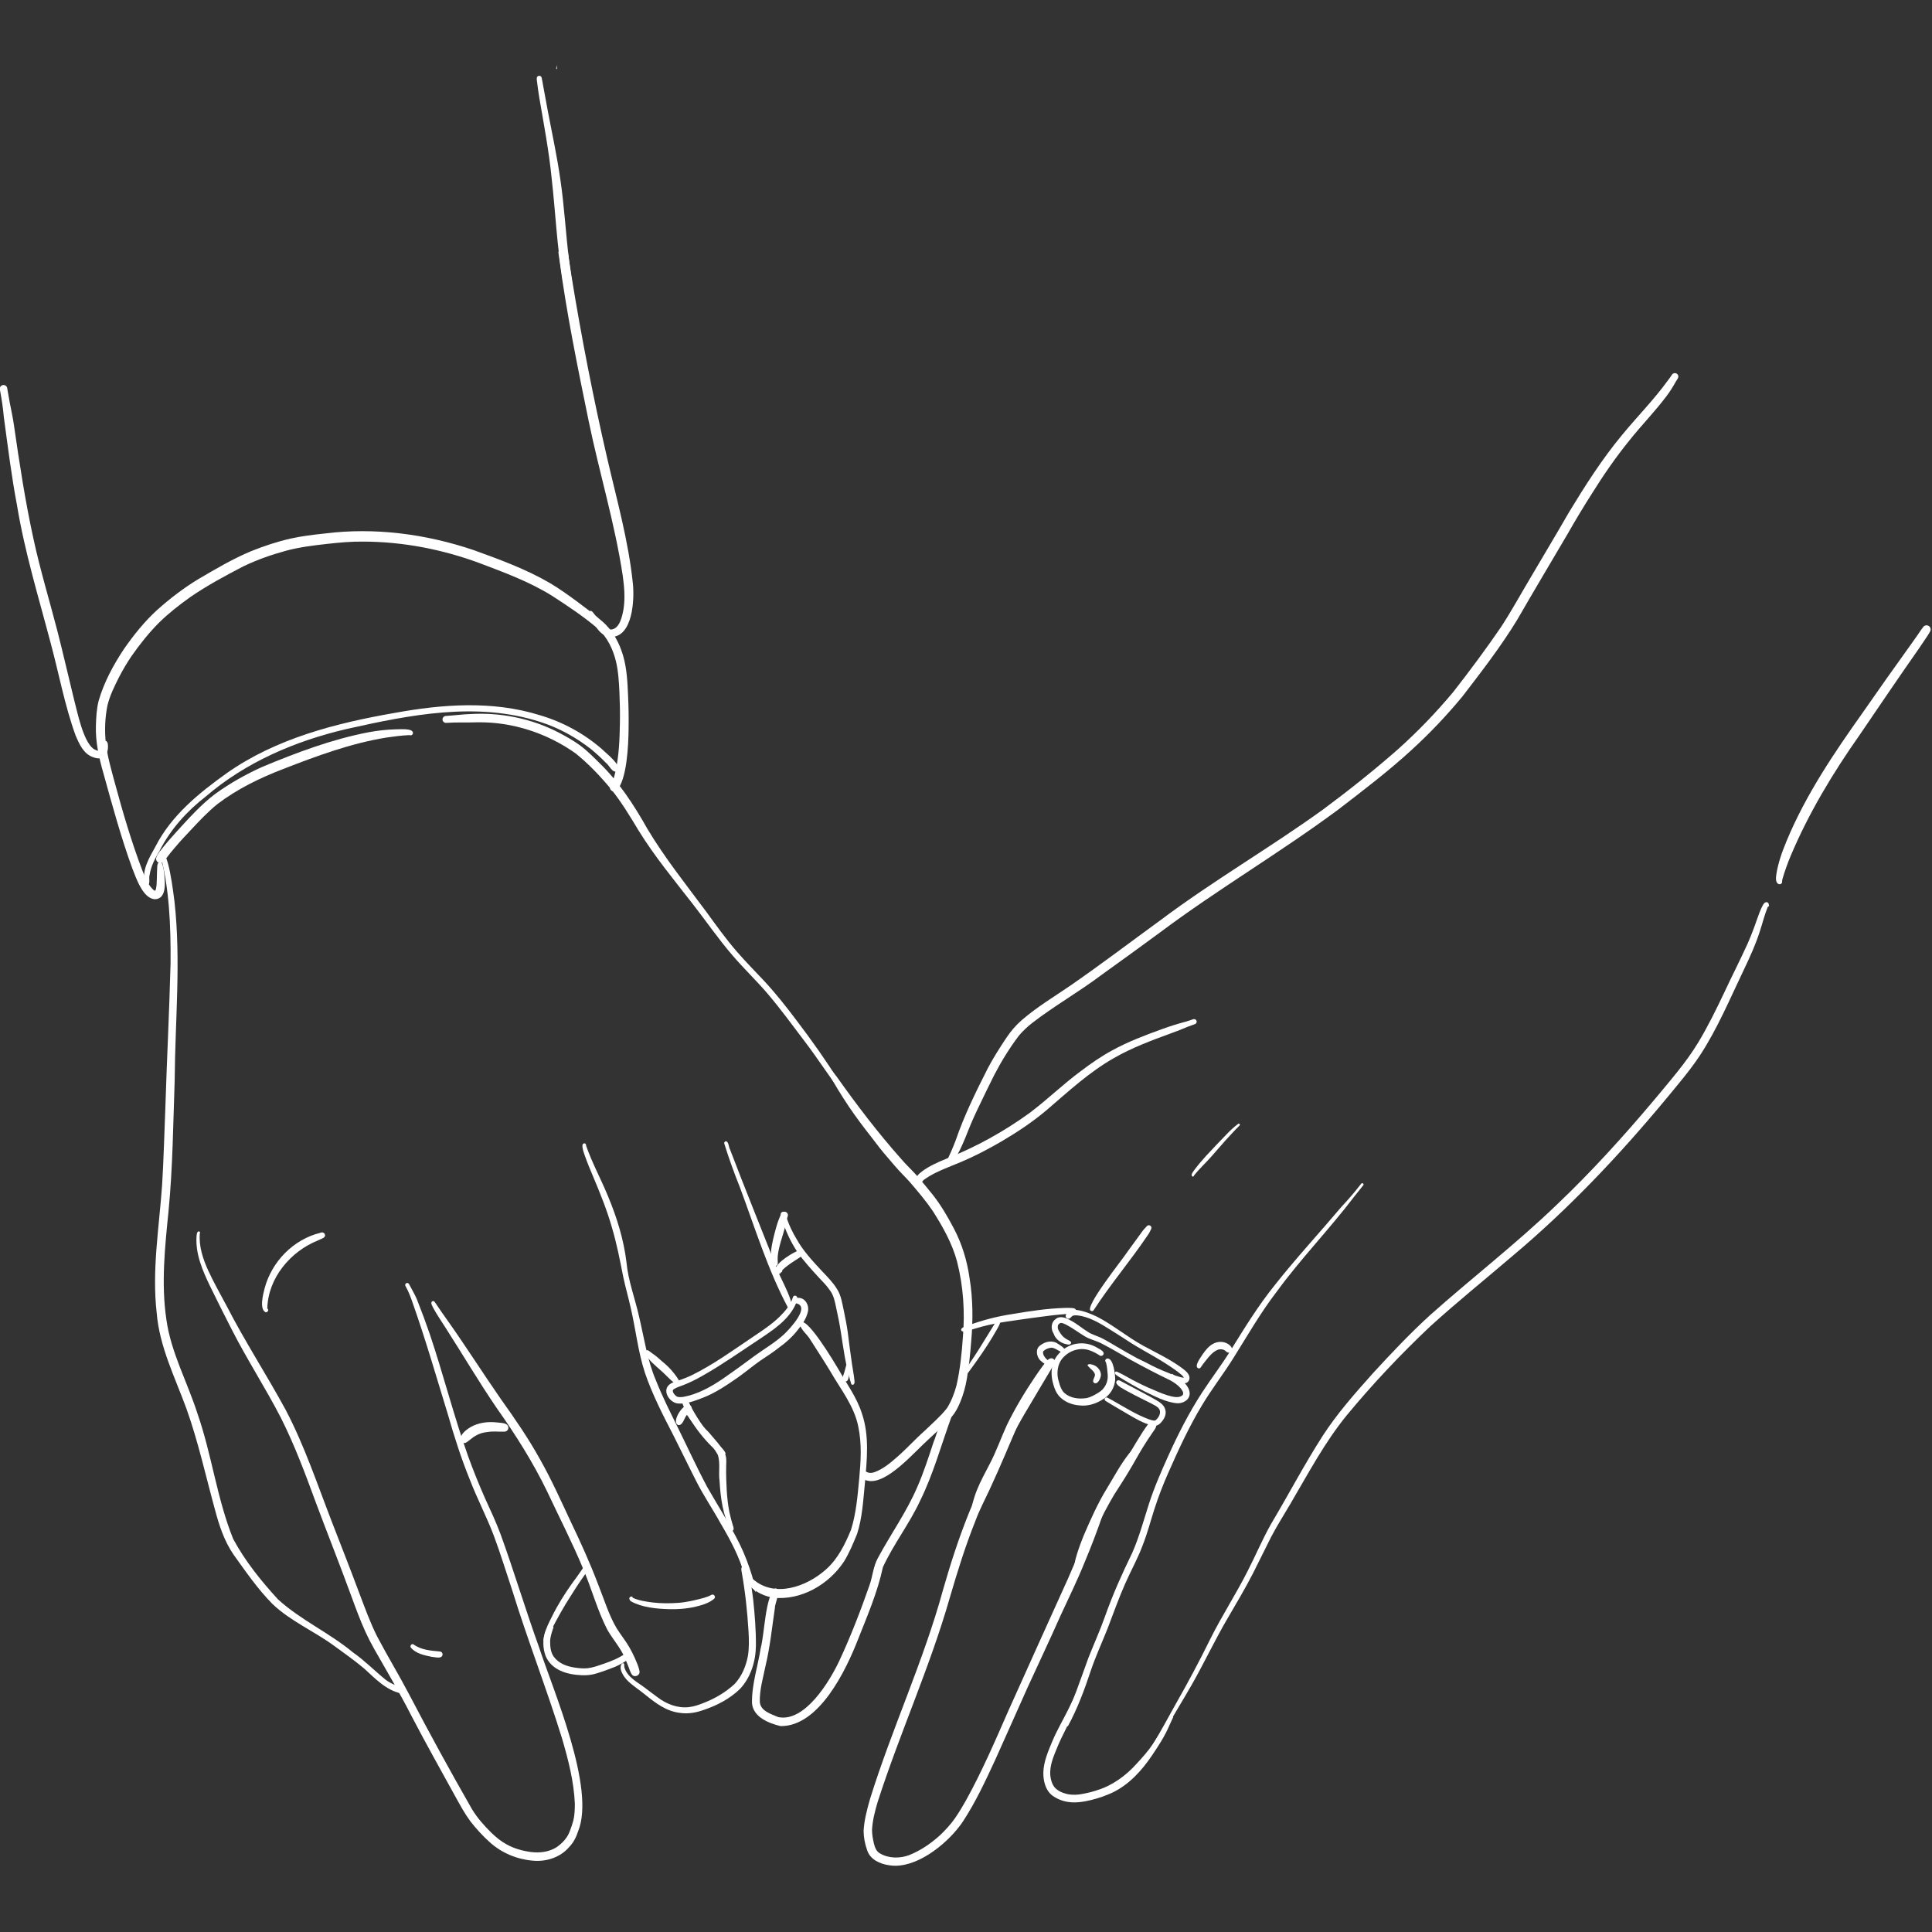 <svg xmlns="http://www.w3.org/2000/svg" xmlns:xlink="http://www.w3.org/1999/xlink" width="500" zoomAndPan="magnify" viewBox="0 0 375 375" height="500" preserveAspectRatio="xMidYMid meet"><rect x="0" y="0" width="375" height="375" fill="#333333" stroke="none"/><defs><clipPath id="ee085d1e18"><path d="M 107 12.633 L 109 12.633 L 109 14 L 107 14 Z M 107 12.633 "></path></clipPath><clipPath id="b9dbb5a423"><path d="M 167 275 L 216 275 L 216 362.133 L 167 362.133 Z M 167 275 "></path></clipPath><clipPath id="96d2ee3437"><path d="M 344 121 L 374.867 121 L 374.867 172 L 344 172 Z M 344 121 "></path></clipPath></defs><g id="53cb9b838e"><path style=" stroke:none;fill-rule:nonzero;fill:#ffffff;fill-opacity:1;" d="M 103.281 361.141 C 100.258 360.863 97.32 359.621 95.066 357.578 C 93.695 356.352 92.449 354.984 91.316 353.535 C 90.238 352.086 89.379 350.496 88.504 348.922 C 85.598 343.656 82.66 338.406 79.875 333.074 C 77.633 328.645 75.074 324.391 72.637 320.07 C 72.02 318.98 71.449 317.867 70.926 316.73 C 69.871 314.414 69.004 312.023 68.129 309.637 C 65.922 303.594 63.535 297.621 61.289 291.594 C 59.246 286.027 57.172 280.457 54.5 275.156 C 51.516 269.371 47.957 263.906 45.008 258.105 C 43.555 255.281 42.133 252.438 40.742 249.582 C 39.301 246.582 37.91 243.363 38.148 239.961 C 38.176 239.691 38.184 239.418 38.32 239.176 C 38.391 239.062 38.523 238.977 38.66 239.02 C 38.801 239.059 38.902 239.262 38.789 239.379 C 38.566 241.902 39.398 244.379 40.43 246.645 C 41.516 248.984 42.793 251.23 44.004 253.504 C 47.543 260.395 51.777 266.887 55.469 273.688 C 59.121 280.66 61.609 288.148 64.445 295.469 C 66.23 300.062 68.031 304.652 69.754 309.27 C 70.832 312.105 71.859 314.973 73.227 317.684 C 75.219 321.457 77.438 325.109 79.418 328.887 C 83.332 336.379 87.398 343.797 91.594 351.129 C 92.629 352.855 93.984 354.371 95.414 355.777 C 96.297 356.621 97.242 357.406 98.324 357.984 C 99.762 358.793 101.375 359.246 103.004 359.469 C 104.695 359.688 106.488 359.492 107.965 358.586 C 109.113 357.809 110.113 356.762 110.594 355.441 C 110.859 354.758 111.09 354.066 111.285 353.363 C 111.543 352.301 111.57 351.203 111.578 350.113 C 111.398 345.781 110.297 341.555 109.086 337.406 C 106.117 327.828 102.457 318.473 99.492 308.891 C 98.277 305.27 97.176 301.609 95.836 298.039 C 94.445 294.375 92.621 290.898 91.211 287.246 C 89.539 283.133 88.164 278.852 86.953 274.598 C 84.746 267.41 82.66 260.18 80.164 253.082 C 79.758 251.887 79.324 250.695 78.691 249.598 C 78.59 249.41 78.668 249.168 78.855 249.066 C 79.047 248.965 79.281 249.043 79.387 249.23 C 79.895 250.211 80.477 251.16 80.91 252.18 C 81.797 254.402 82.629 256.648 83.406 258.91 C 86.062 266.777 88.082 274.855 90.867 282.668 C 91.887 285.477 93 288.246 94.215 290.973 C 95.246 293.227 96.301 295.477 97.164 297.801 C 99.773 304.988 101.961 312.324 104.555 319.52 C 107.438 328.301 115.629 347.09 112.215 355.445 C 111.852 356.566 111.316 357.645 110.488 358.496 C 108.734 360.562 105.93 361.434 103.281 361.141 Z M 103.281 361.141 "></path><path style=" stroke:none;fill-rule:nonzero;fill:#ffffff;fill-opacity:1;" d="M 51.566 254.715 C 50.297 254.105 51.07 251.219 51.352 250.098 C 52.734 244.875 56.945 240.559 62.211 239.277 C 62.688 239.023 63.289 239.496 63.039 240.012 C 62.758 240.434 62.152 240.504 61.734 240.762 C 56.371 242.887 52.02 248.082 51.883 253.98 C 52.281 254.211 51.961 254.754 51.566 254.715 Z M 51.566 254.715 "></path><path style=" stroke:none;fill-rule:nonzero;fill:#ffffff;fill-opacity:1;" d="M 77.934 328.707 C 74.969 328.109 72.879 325.855 70.734 323.906 C 68.863 322.324 66.855 320.906 64.875 319.469 C 60.977 316.602 56.395 314.68 52.871 311.32 C 50.02 308.426 47.699 305.051 45.34 301.758 C 43.547 299.16 42.551 296.129 41.746 293.105 C 39.941 286.531 38.484 279.852 36.188 273.422 C 33.961 267.324 30.953 261.402 30.414 254.836 C 29.465 246.582 30.879 238.332 31.457 230.105 C 31.777 225.086 31.883 220.059 32.094 215.035 C 32.383 205.703 32.863 196.379 33.105 187.047 C 33.172 179.766 32.875 172.102 30.953 165.234 C 32.727 164.379 33.668 173.699 33.867 174.988 C 35.152 186.531 33.984 198.141 33.906 209.711 C 33.609 218.121 33.535 226.555 32.727 234.938 C 32.02 241.969 31.25 249.098 32.297 256.137 C 33.188 262.523 36.363 268.238 38.309 274.32 C 41.109 282.309 42.09 290.859 45.262 298.711 C 47.559 302.98 50.672 306.852 53.945 310.422 C 58.355 314.453 63.93 316.918 68.523 320.742 C 70.773 322.305 72.68 324.277 74.797 325.992 C 75.824 326.797 77.059 327.23 78.27 327.664 C 78.824 327.883 78.562 328.859 77.934 328.707 Z M 77.934 328.707 "></path><path style=" stroke:none;fill-rule:nonzero;fill:#ffffff;fill-opacity:1;" d="M 89.578 279.777 C 88.977 278.598 90.453 277.543 91.336 277.004 C 92.867 276.121 94.688 275.902 96.418 276.09 C 97.191 276.223 98.637 276.07 98.676 277.148 C 98.66 277.535 98.352 277.844 97.973 277.879 C 96.848 277.926 95.715 277.758 94.598 277.957 C 91.281 278.258 90.625 281.02 89.578 279.777 Z M 89.578 279.777 "></path><path style=" stroke:none;fill-rule:nonzero;fill:#ffffff;fill-opacity:1;" d="M 122.621 324.992 C 122.305 324.523 122.18 323.965 121.965 323.449 C 121.758 322.914 121.543 322.383 121.312 321.855 C 120.457 319.859 118.988 318.238 117.906 316.375 C 115.938 312.574 114.855 308.391 113.176 304.465 C 111.074 299.391 108.547 294.508 106.223 289.539 C 103.453 283.812 100.059 278.465 96.402 273.289 C 92.906 268.168 89.762 262.824 86.414 257.609 C 85.594 256.328 84.727 255.07 84.016 253.727 C 83.883 253.398 83.609 253.047 83.773 252.695 C 84.219 252.184 84.566 253.008 84.797 253.324 C 85.438 254.297 86.117 255.242 86.789 256.195 C 90.375 261.246 93.691 266.484 97.227 271.574 C 99.93 275.359 102.578 279.195 104.828 283.273 C 107.055 287.195 108.887 291.32 110.801 295.398 C 112.727 299.41 114.562 303.469 116.137 307.633 C 117.277 310.465 118.145 313.434 119.707 316.074 C 120.504 317.344 121.465 318.508 122.203 319.816 C 122.57 320.453 122.895 321.117 123.203 321.785 C 123.559 322.648 123.992 323.508 124.137 324.438 C 124.215 325.246 123.109 325.699 122.621 324.992 Z M 122.621 324.992 "></path><path style=" stroke:none;fill-rule:nonzero;fill:#ffffff;fill-opacity:1;" d="M 121.586 326.344 C 121.586 326.344 121.586 326.34 121.586 326.34 C 121.59 326.344 121.598 326.348 121.602 326.348 C 121.594 326.348 121.59 326.344 121.586 326.344 Z M 121.586 326.344 "></path><path style=" stroke:none;fill-rule:nonzero;fill:#ffffff;fill-opacity:1;" d="M 146.363 308.594 C 146.035 308.191 145.559 307.93 145.047 307.809 C 144.891 307.121 144.715 306.441 144.52 305.762 C 143.527 302.191 141.777 298.918 139.898 295.742 C 138.367 292.949 136.555 290.316 135.125 287.465 C 133.613 284.504 132.184 281.508 130.676 278.543 C 128.633 274.59 126.586 270.613 125.156 266.387 C 123.828 262.297 123.391 257.988 122.414 253.812 C 121.965 251.793 121.379 249.805 120.957 247.777 C 120.328 244.566 119.699 241.344 118.758 238.199 C 117.805 234.852 116.492 231.617 115.141 228.41 C 114.578 227.066 114.012 225.723 113.527 224.348 C 113.312 223.668 112.996 222.977 113.055 222.254 C 113.094 222.086 113.227 221.926 113.406 221.922 C 113.535 221.906 113.645 221.984 113.699 222.094 C 113.781 222.195 113.742 222.348 113.793 222.469 C 114.957 225.77 116.645 228.859 117.977 232.094 C 119.715 236.238 121.074 240.59 121.605 245.062 C 121.941 248.652 123.27 252.047 124.043 255.551 C 125.031 259.664 125.602 263.902 127.27 267.82 C 128.492 270.922 129.984 273.902 131.465 276.883 C 133.418 280.824 135.238 284.836 137.316 288.711 C 139.414 292.391 141.723 295.957 143.602 299.758 C 144.562 301.742 145.355 303.812 145.992 305.926 C 146.289 306.961 146.543 308.008 146.758 309.062 C 146.633 308.902 146.5 308.742 146.363 308.594 Z M 146.363 308.594 "></path><path style=" stroke:none;fill-rule:nonzero;fill:#ffffff;fill-opacity:1;" d="M 129.867 312.336 C 127.523 312.281 124.578 312 122.512 310.836 C 122.164 310.641 121.965 310.055 122.441 309.898 C 122.613 309.844 122.809 309.945 122.832 310.137 C 124.043 310.688 125.336 310.855 126.633 311.035 C 128.281 311.23 129.949 311.234 131.605 311.117 C 133.324 310.992 135.004 310.586 136.664 310.133 C 137.156 309.988 137.641 309.812 138.086 309.559 C 138.594 309.297 139.039 310.008 138.574 310.352 C 137.77 311.008 136.805 311.383 135.812 311.652 C 133.883 312.203 131.867 312.391 129.867 312.336 Z M 129.867 312.336 "></path><path style=" stroke:none;fill-rule:nonzero;fill:#ffffff;fill-opacity:1;" d="M 83.816 321.594 C 82.383 321.305 80.707 320.965 79.734 319.785 C 79.535 319.469 79.84 319.016 80.215 319.145 C 81.719 320.27 83.652 320.395 85.438 320.559 C 85.719 320.602 85.922 320.879 85.91 321.156 C 85.75 322.09 84.465 321.621 83.816 321.594 Z M 83.816 321.594 "></path><path style=" stroke:none;fill-rule:nonzero;fill:#ffffff;fill-opacity:1;" d="M 131.672 272.422 C 130.227 272.375 128.699 270.426 129.59 269.098 C 130.168 268.316 131.188 268.148 132.051 267.836 C 132.777 267.586 133.492 267.293 134.188 266.969 C 138.496 264.855 142.379 262.016 146.348 259.348 C 148.07 258.199 149.797 257.043 151.289 255.602 C 152.383 254.52 153.441 253.305 153.902 251.812 C 154.008 251.316 154.73 251.414 154.758 251.918 C 156.195 251.762 157.074 253.223 156.832 254.523 C 156.527 256.008 155.578 257.258 154.633 258.402 C 153.68 259.59 152.543 260.598 151.309 261.484 C 150.102 262.441 148.816 263.281 147.535 264.129 C 146.055 265.172 144.668 266.34 143.195 267.387 C 141 268.902 138.773 270.43 136.262 271.367 C 134.793 271.914 133.266 272.531 131.672 272.422 Z M 132.516 271.156 C 135.367 270.668 137.957 269.207 140.328 267.602 C 142.41 266.164 144.457 264.672 146.488 263.16 C 148.41 261.762 150.508 260.562 152.246 258.93 C 153.238 257.977 157.418 253.578 154.516 252.977 C 153.133 256.203 150 258.195 147.188 260.078 C 143.645 262.418 140.172 264.867 136.48 266.965 C 135.273 267.664 133.91 268.359 132.641 268.844 C 131.961 269.121 131.387 269.25 130.801 269.629 C 130.25 269.969 130.906 270.695 131.23 270.973 C 131.594 271.254 132.086 271.176 132.516 271.156 Z M 132.516 271.156 "></path><path style=" stroke:none;fill-rule:nonzero;fill:#ffffff;fill-opacity:1;" d="M 150.035 310.109 C 148.473 309.82 146.816 309.16 145.758 307.941 C 145.586 307.75 145.406 307.566 145.223 307.383 C 144.648 306.793 145.535 305.91 146.121 306.484 C 150.34 310.23 156.586 307.977 160.328 304.621 C 162.656 302.555 164.039 299.707 165.199 296.883 C 166.176 293.711 166.461 290.371 166.766 287.078 C 167.086 283.633 167.305 280.262 166.586 276.871 C 165.777 272.867 163.168 269.656 161.176 266.199 C 159.926 264.117 158.582 262.09 157.285 260.039 C 156.688 258.988 155.477 258.191 155.238 256.984 C 155.242 256.984 155.242 256.984 155.242 256.988 C 156.086 254.492 162.152 264.793 162.707 265.719 C 164.312 268.551 166.297 271.203 167.289 274.336 C 168.793 278.695 168.262 283.398 167.879 287.898 C 167.547 291.195 167.383 294.57 166.359 297.742 C 165.609 299.566 164.855 301.41 163.816 303.094 C 160.867 307.57 155.473 310.699 150.035 310.109 Z M 150.035 310.109 "></path><path style=" stroke:none;fill-rule:nonzero;fill:#ffffff;fill-opacity:1;" d="M 141.848 297.043 C 140.301 294.141 139.859 290.711 139.664 287.457 C 139.434 285.797 139.848 284.008 139.34 282.414 C 137.867 279.75 135.539 277.727 133.785 275.27 C 133.535 274.789 132.695 274.082 133.031 273.543 C 133.156 273.418 133.375 273.398 133.516 273.516 C 134.902 274.918 136.055 276.562 137.5 277.926 C 138.68 279.367 140.109 280.727 140.832 282.461 C 141.07 283.203 140.945 283.992 140.945 284.758 C 140.918 286.266 140.973 287.82 141.059 289.309 C 141.148 290.703 141.297 292.09 141.566 293.465 C 141.754 294.355 142 295.23 142.25 296.102 C 142.441 296.5 142.559 297.363 141.848 297.043 Z M 141.848 297.043 "></path><path style=" stroke:none;fill-rule:nonzero;fill:#ffffff;fill-opacity:1;" d="M 139.742 282.18 C 136.844 279.914 133.391 275.438 132.297 271.926 C 132.371 271.039 133.488 271.195 133.605 271.992 C 134.91 274.762 136.684 277.309 138.684 279.621 C 139.328 280.469 140.398 281.082 140.828 282.051 C 140.793 282.688 140.055 282.547 139.742 282.18 Z M 139.742 282.18 "></path><path style=" stroke:none;fill-rule:nonzero;fill:#ffffff;fill-opacity:1;" d="M 131.629 276.602 C 130.211 276.043 132.645 272.191 133.867 272.738 C 134.836 273.289 133.605 274.105 133.289 274.676 C 132.785 275.238 132.551 276.734 131.629 276.602 Z M 131.629 276.602 "></path><path style=" stroke:none;fill-rule:nonzero;fill:#ffffff;fill-opacity:1;" d="M 130.797 268.359 C 129.941 267.688 129.113 266.738 128.332 266.066 C 127.715 265.52 127.109 265.008 126.531 264.434 C 126.027 263.934 125.707 263.441 125.227 262.992 C 124.762 262.527 125.406 261.785 125.934 262.188 C 126.148 262.367 126.371 262.531 126.602 262.688 C 127.266 263.121 127.848 263.664 128.449 264.184 C 129.316 264.895 130.133 265.664 130.82 266.555 C 131.09 266.891 131.344 267.242 131.578 267.605 C 131.66 267.73 131.75 267.867 131.766 268.02 C 131.797 268.594 131.164 268.68 130.797 268.359 Z M 130.797 268.359 "></path><path style=" stroke:none;fill-rule:nonzero;fill:#ffffff;fill-opacity:1;" d="M 152.977 253.875 C 149.012 246.453 146.543 238.301 143.605 230.434 C 142.488 227.652 141.469 224.832 140.582 221.969 C 140.523 221.785 140.645 221.586 140.824 221.535 C 141.445 221.445 141.43 222.664 141.676 223.055 C 144.703 230.996 147.914 238.867 151.031 246.77 C 151.223 247.625 155.254 254.672 152.977 253.875 Z M 152.977 253.875 "></path><path style=" stroke:none;fill-rule:nonzero;fill:#ffffff;fill-opacity:1;" d="M 150.5 245.688 C 150.188 245.633 150.039 245.328 149.934 245.062 C 149.383 243.582 149.754 241.957 150.078 240.465 C 150.484 238.805 150.883 237.129 151.645 235.59 C 151.977 234.836 153.121 235.23 152.906 236.027 C 152.652 236.781 152.598 237.438 152.383 238.176 C 151.883 240.059 151.156 241.895 150.953 243.84 C 150.93 244.254 150.941 244.668 150.965 245.086 C 151.008 245.371 150.836 245.742 150.5 245.688 Z M 150.5 245.688 "></path><path style=" stroke:none;fill-rule:nonzero;fill:#ffffff;fill-opacity:1;" d="M 168.602 287.441 C 168.297 287.398 167.996 287.312 167.727 287.168 C 167.234 286.91 166.707 286.195 167.199 285.703 C 167.422 285.48 167.75 285.453 168.02 285.598 C 168.156 285.676 168.293 285.75 168.441 285.805 C 168.867 285.957 169.324 285.887 169.742 285.746 C 171.359 285.152 172.723 284.035 174.004 282.914 C 175.91 281.273 177.586 279.391 179.465 277.723 C 180.945 276.289 182.543 274.938 183.816 273.312 C 184.664 271.957 185.242 270.445 185.656 268.906 C 186.359 265.836 186.676 262.668 186.895 259.559 C 187.312 254.652 186.988 249.68 185.773 244.898 C 184.828 241.355 183.004 238.125 181.047 235.047 C 179.695 233.066 178.105 231.184 176.547 229.383 C 176.113 228.898 175.664 228.43 175.207 227.965 C 174.113 226.844 173.273 225.816 172.289 224.664 C 171.184 223.41 170.168 222.086 169.16 220.75 C 167.629 218.797 166.133 216.816 164.742 214.758 C 163.312 212.598 161.922 210.402 160.727 208.102 C 160.645 208.004 160.617 207.863 160.668 207.742 C 160.75 207.547 160.977 207.488 161.145 207.574 C 161.391 207.68 161.543 207.926 161.719 208.117 C 161.957 208.402 162.188 208.699 162.414 208.996 C 166.324 214.508 170.426 219.898 174.918 224.949 C 175.867 226.066 176.945 227.055 177.922 228.145 C 179.016 229.41 180.094 230.691 181.129 232.008 C 182.699 234.008 183.969 236.227 185.156 238.469 C 186.73 241.457 187.715 244.719 188.188 248.059 C 188.859 252.117 188.871 256.254 188.512 260.344 C 188.328 262.746 188.078 265.141 187.684 267.516 C 187.418 269.113 186.996 270.684 186.367 272.18 C 186.051 272.926 185.695 273.66 185.242 274.332 C 184.773 275 184.18 275.574 183.602 276.148 C 182.473 277.285 181.312 278.391 180.125 279.469 C 177.531 281.781 172.242 288.039 168.602 287.441 Z M 168.602 287.441 "></path><path style=" stroke:none;fill-rule:nonzero;fill:#ffffff;fill-opacity:1;" d="M 165.301 268.723 C 165.219 268.66 165.176 268.562 165.18 268.461 C 165.031 268.055 164.934 267.629 164.828 267.211 C 164.703 266.711 164.574 266.211 164.461 265.711 C 163.703 262.566 163.418 259.316 162.785 256.152 C 162.625 255.371 162.461 254.594 162.297 253.82 C 162.051 252.664 161.84 251.461 161.113 250.492 C 160.453 249.516 159.723 248.801 158.938 247.973 C 157.488 246.383 156.02 244.793 154.785 243.027 C 153.418 240.992 152.402 238.73 151.699 236.387 C 151.582 236.012 151.344 235.41 151.859 235.246 C 152.523 235.098 152.543 236.164 152.75 236.574 C 153.254 238 153.859 239.242 154.613 240.5 C 155.891 242.797 157.695 244.727 159.473 246.645 C 160.527 247.762 161.637 248.848 162.441 250.168 C 163.266 251.426 163.473 252.984 163.785 254.41 C 164.074 255.82 164.355 257.168 164.547 258.59 C 164.816 260.664 165.066 262.738 165.379 264.809 C 165.527 265.816 165.727 266.816 165.836 267.828 C 165.852 268.098 165.934 268.406 165.762 268.641 C 165.664 268.793 165.445 268.832 165.301 268.723 Z M 165.301 268.723 "></path><path style=" stroke:none;fill-rule:nonzero;fill:#ffffff;fill-opacity:1;" d="M 164.016 268.156 C 163.09 267.938 163.863 266.641 163.969 266.055 C 164.129 265.531 164.207 264.965 164.461 264.48 C 164.609 264.27 164.969 264.293 165.09 264.52 C 165.227 264.793 165.109 265.105 165.078 265.387 C 164.988 265.902 164.879 266.414 164.801 266.934 C 164.711 267.395 164.652 268.215 164.016 268.156 Z M 164.016 268.156 "></path><path style=" stroke:none;fill-rule:nonzero;fill:#ffffff;fill-opacity:1;" d="M 166.34 215.605 C 166.066 215.488 165.891 215.219 165.691 215.012 C 165.445 214.727 165.211 214.434 164.973 214.145 C 164.461 213.523 163.957 212.891 163.465 212.254 C 160.957 208.965 158.734 205.473 156.227 202.18 C 153.852 199.051 151.527 195.855 148.988 192.867 C 146.801 190.309 144.352 187.984 142.168 185.422 C 139.422 182.25 137.055 178.777 134.469 175.473 C 130.848 170.82 127.078 166.262 123.969 161.238 C 122.258 158.406 120.641 155.688 118.574 153.137 C 116.5 150.641 114.246 148.258 111.711 146.223 C 106.207 142.324 99.504 140.105 92.746 140.199 C 90.699 140.27 88.656 140.168 86.613 140.309 C 86.246 140.332 85.918 140.055 85.891 139.688 C 85.863 139.32 86.145 138.992 86.512 138.965 C 88.125 138.875 89.727 138.645 91.344 138.594 C 97.203 138.258 103.137 139.457 108.359 142.148 C 109.797 142.891 111.211 143.691 112.527 144.633 C 113.883 145.629 115.066 146.828 116.258 148.008 C 120.102 151.715 123.027 156.199 125.629 160.832 C 129.02 166.512 133.156 171.684 137.094 176.98 C 139.012 179.613 140.898 182.262 143.035 184.719 C 144.699 186.633 146.477 188.449 148.219 190.289 C 150.5 192.734 152.578 195.355 154.582 198.027 C 157.59 201.965 160.438 206.02 163.082 210.211 C 163.984 211.543 164.891 212.871 165.816 214.191 C 166.055 214.539 166.301 214.883 166.547 215.23 C 166.59 215.293 166.617 215.371 166.602 215.449 C 166.578 215.57 166.453 215.637 166.34 215.605 Z M 166.34 215.605 "></path><path style=" stroke:none;fill-rule:nonzero;fill:#ffffff;fill-opacity:1;" d="M 30.684 167.391 C 29.727 166.691 30.809 165.617 31.27 164.945 C 32.223 163.715 33.254 162.547 34.301 161.395 C 36.645 158.84 38.961 156.223 41.738 154.121 C 44.594 152.047 47.688 150.305 50.902 148.855 C 57.562 146.074 64.387 143.512 71.492 142.137 C 73.246 141.816 75.02 141.605 76.801 141.562 C 77.59 141.582 80.18 141.281 80.156 142.297 C 80.145 142.578 79.855 142.797 79.586 142.703 C 79.492 142.688 79.398 142.691 79.305 142.691 C 77.852 142.758 76.41 142.965 74.973 143.164 C 68.078 144.285 61.488 146.727 55 149.25 C 50.488 150.984 46.07 153.125 42.211 156.062 C 40.402 157.52 38.707 159.316 37.145 160.992 C 36.086 162.102 35.035 163.223 34.047 164.395 C 33.406 165.145 32.77 165.902 32.188 166.699 C 31.867 167.203 31.312 167.789 30.684 167.391 Z M 30.684 167.391 "></path><path style=" stroke:none;fill-rule:nonzero;fill:#ffffff;fill-opacity:1;" d="M 132.078 332.484 C 129.375 332.188 127.371 330.652 125.32 329.008 C 124.168 328.051 122.875 327.258 121.801 326.207 C 121.094 325.484 119.934 323.859 120.723 322.902 C 120.844 322.781 121.074 322.801 121.141 322.965 C 121.191 323.184 121.133 323.461 121.215 323.711 C 121.82 325.609 123.773 326.512 125.246 327.652 C 126.035 328.238 126.809 328.852 127.609 329.422 C 129.34 330.754 131.539 331.613 133.734 331.348 C 134.707 331.234 135.637 330.914 136.543 330.551 C 138.766 329.699 140.848 328.469 142.598 326.852 C 143.98 325.371 144.785 323.422 145.164 321.453 C 145.426 319.844 145.379 318.211 145.285 316.59 C 145.051 312.777 144.652 308.992 143.98 305.234 C 143.934 304.977 143.871 304.711 143.898 304.445 C 143.93 303.91 144.68 303.66 145.016 304.094 C 145.469 304.789 145.457 305.711 145.633 306.504 C 145.848 307.832 146.02 309.168 146.195 310.5 C 146.504 313.465 146.746 316.445 146.723 319.43 C 146.688 322.453 145.734 325.566 143.645 327.805 C 141.648 329.746 139.141 331.051 136.512 331.922 C 135.098 332.43 133.578 332.688 132.078 332.484 Z M 132.078 332.484 "></path><path style=" stroke:none;fill-rule:nonzero;fill:#ffffff;fill-opacity:1;" d="M 112.918 325.16 C 110.105 325.047 107.051 324.207 105.879 321.367 C 105.352 319.852 105.281 318.086 105.918 316.594 C 106.098 316.164 106.754 315.305 107.277 315.598 C 107.359 315.656 107.391 315.73 107.402 315.816 C 107.449 315.898 107.43 316.004 107.359 316.059 C 107.086 316.918 106.773 317.766 106.781 318.676 C 106.785 319.68 106.895 320.758 107.504 321.586 C 108.469 322.887 110.016 323.453 111.566 323.676 C 112.414 323.809 113.27 323.887 114.125 323.793 C 115.109 323.668 116.047 323.328 116.98 323.004 C 118.57 322.477 120.141 321.855 121.508 320.863 C 122.137 320.465 122.801 321.336 122.234 321.836 C 121.383 322.539 120.398 323.078 119.395 323.527 C 118.188 324.004 116.969 324.449 115.73 324.828 C 114.82 325.109 113.867 325.203 112.918 325.16 Z M 112.918 325.16 "></path><path style=" stroke:none;fill-rule:nonzero;fill:#ffffff;fill-opacity:1;" d="M 105.695 318.68 C 105.637 318.656 105.59 318.613 105.559 318.566 C 105.559 318.566 105.559 318.566 105.555 318.57 C 105.496 318.477 105.504 318.367 105.508 318.262 C 105.527 317.949 105.59 317.645 105.66 317.344 C 105.945 316.078 106.559 314.922 107.137 313.773 C 108.223 311.547 109.551 309.445 110.977 307.422 C 111.68 306.477 112.375 305.527 113.031 304.547 C 113.207 304.309 113.344 304.035 113.543 303.812 C 113.852 303.473 114.441 303.766 114.332 304.223 C 113.957 305.148 113.273 305.953 112.719 306.781 C 112.059 307.738 111.441 308.73 110.816 309.715 C 109.453 311.801 108.258 313.984 107.098 316.191 C 106.824 316.711 106.609 317.258 106.402 317.809 C 106.254 318.129 106.168 318.785 105.695 318.68 Z M 105.695 318.68 "></path><path style=" stroke:none;fill-rule:nonzero;fill:#ffffff;fill-opacity:1;" d="M 150.578 247.07 C 149.688 245.66 153.414 243.441 154.5 242.938 C 155.09 242.57 156.574 242.547 155.98 243.578 C 154.586 244.523 153.07 245.352 151.84 246.531 C 151.859 246.617 151.848 246.707 151.805 246.785 C 151.762 246.875 151.684 246.938 151.598 246.973 C 151.406 247.344 150.836 247.402 150.578 247.07 Z M 150.578 247.07 "></path><path style=" stroke:none;fill-rule:nonzero;fill:#ffffff;fill-opacity:1;" d="M 178.332 229.523 C 177.797 229.336 177.738 228.652 178.051 228.234 C 178.289 227.891 178.629 227.629 178.957 227.375 C 180.402 226.293 182.074 225.57 183.734 224.891 C 189.441 222.633 194.855 219.633 199.828 216.035 C 203.277 213.449 206.414 210.371 209.875 207.836 C 211.785 206.391 213.758 205.023 215.863 203.883 C 218.965 202.18 222.285 200.926 225.605 199.727 C 227.129 199.18 228.668 198.688 230.238 198.281 C 230.703 198.141 231.164 197.984 231.621 197.828 C 231.883 197.738 232.172 197.895 232.254 198.152 C 232.34 198.418 232.188 198.695 231.93 198.785 C 231.469 198.945 231.012 199.105 230.555 199.281 C 229.5 199.734 228.43 200.16 227.348 200.543 C 223.578 201.918 219.656 203.379 216.219 205.367 C 211.414 208.09 207.352 211.867 203.188 215.441 C 200.473 217.734 197.516 219.707 194.457 221.508 C 192.398 222.699 190.301 223.832 188.141 224.828 C 186.008 225.832 183.773 226.586 181.652 227.613 C 180.867 228 180.113 228.438 179.402 228.945 C 179.309 229.023 179.207 229.098 179.125 229.191 C 179 229.488 178.637 229.629 178.332 229.523 Z M 178.332 229.523 "></path><path style=" stroke:none;fill-rule:nonzero;fill:#ffffff;fill-opacity:1;" d="M 186.586 258.23 C 186.371 257.684 187.551 257.406 187.922 257.266 C 190.719 256.238 193.605 255.484 196.559 255.047 C 199.922 254.48 203.309 253.961 206.723 253.867 C 207.18 253.855 207.641 253.852 208.094 253.887 C 208.305 253.902 208.52 253.926 208.691 254.059 C 208.973 254.27 208.906 254.746 208.578 254.871 C 208.348 254.969 208.086 254.957 207.84 254.984 C 207.137 255.031 206.434 255.09 205.734 255.152 C 203.883 255.316 202.047 255.605 200.203 255.832 C 197.016 256.301 193.793 256.641 190.672 257.477 C 189.828 257.703 188.992 257.965 188.152 258.203 C 187.762 258.305 186.789 258.691 186.586 258.23 Z M 186.586 258.23 "></path><path style=" stroke:none;fill-rule:nonzero;fill:#ffffff;fill-opacity:1;" d="M 187.465 266.504 C 187.078 266.262 187.422 265.832 187.586 265.562 C 187.801 265.215 188.027 264.883 188.227 264.586 C 189.508 262.738 190.684 260.82 191.855 258.898 C 192.242 258.273 192.621 257.645 193.012 257.02 C 193.172 256.797 193.277 256.496 193.516 256.344 C 193.773 256.195 194.129 256.387 194.121 256.691 C 194.066 257.109 193.793 257.477 193.613 257.852 C 192.402 260.004 191.055 262.074 189.625 264.082 C 189.207 264.656 188.785 265.23 188.379 265.816 C 188.141 266.09 187.914 266.711 187.465 266.504 Z M 187.465 266.504 "></path><path style=" stroke:none;fill-rule:nonzero;fill:#ffffff;fill-opacity:1;" d="M 151.504 335.035 C 149.219 334.492 146.172 333.277 145.965 330.582 C 145.891 326.961 147.102 323.445 147.656 319.887 C 148.402 317.133 148.508 310.059 150.391 308.324 C 151.898 308.137 150.371 311.223 150.414 312.043 C 149.855 315.801 149.484 319.586 148.602 323.289 C 148.137 325.613 147.418 327.941 147.477 330.328 C 147.598 332.113 149.672 332.691 151.059 333.289 C 156.223 334.344 161.035 326.348 162.914 322.355 C 165.145 317.57 167.047 312.629 168.785 307.645 C 169.387 305.934 169.492 304.062 170.371 302.457 C 172.863 297.805 175.973 293.48 178.055 288.609 C 179.305 285.762 180.25 282.797 181.227 279.848 C 181.789 278.684 182.977 273.383 184.355 273.934 C 184.672 274.059 184.852 274.418 184.77 274.75 C 182.738 280.277 181.195 286.047 178.574 291.34 C 176.496 295.797 173.426 299.73 171.371 304.188 C 170.34 309.016 168.375 313.562 166.566 318.141 C 164.23 324.148 159 335.129 151.504 335.035 Z M 151.504 335.035 "></path><path style=" stroke:none;fill-rule:nonzero;fill:#ffffff;fill-opacity:1;" d="M 183.988 225.285 C 183.902 225.047 184.027 224.789 184.125 224.578 C 184.281 224.234 184.441 223.891 184.598 223.543 C 184.906 222.84 185.199 222.129 185.473 221.41 C 187.141 216.523 189.43 211.887 191.762 207.293 C 192.824 205.281 194.051 203.367 195.309 201.477 C 196.168 200.184 197.18 198.988 198.359 197.973 C 201.27 195.461 204.578 193.473 207.746 191.312 C 213.668 187.215 219.395 182.867 225.207 178.637 C 235.402 170.977 246.465 164.586 256.801 157.125 C 261.738 153.461 266.566 149.625 271.191 145.57 C 275.086 142.102 278.711 138.336 282.055 134.336 C 285.277 130.219 288.395 126.02 291.348 121.707 C 293.441 118.5 295.273 115.133 297.238 111.844 C 299.672 107.711 302.137 103.598 304.531 99.441 C 307.691 94.238 310.969 89.086 314.867 84.398 C 317.754 80.887 320.961 77.652 323.637 73.973 C 323.957 73.566 324.254 73.145 324.539 72.711 C 324.742 72.402 325.184 72.34 325.477 72.543 C 325.625 72.648 325.727 72.809 325.758 72.988 C 325.82 73.418 325.438 73.746 325.258 74.102 C 324.719 75.059 324.148 76.004 323.477 76.875 C 321.23 79.887 318.582 82.562 316.25 85.508 C 313.598 88.77 311.219 92.238 308.992 95.801 C 307.348 98.379 305.773 100.992 304.262 103.652 C 301.02 109.191 297.707 114.695 294.508 120.266 C 291.332 125.484 287.582 130.332 283.863 135.172 C 280.859 138.812 277.602 142.254 274.121 145.441 C 269.602 149.609 264.699 153.336 259.832 157.078 C 248.566 165.453 236.363 172.594 225.133 181.004 C 221.375 183.781 217.578 186.512 213.785 189.242 C 209.434 192.523 204.672 195.215 200.359 198.547 C 199.41 199.301 198.512 200.121 197.738 201.055 C 195.93 203.453 194.348 206.027 192.965 208.691 C 192.016 210.562 191.113 212.461 190.199 214.352 C 189.32 216.16 188.574 217.793 187.859 219.609 C 187.227 221.227 186.562 222.832 185.719 224.352 C 185.543 224.672 185.355 224.996 185.117 225.273 C 184.957 225.465 184.773 225.645 184.508 225.656 C 184.27 225.668 184.066 225.504 183.988 225.285 Z M 183.988 225.285 "></path><path style=" stroke:none;fill-rule:nonzero;fill:#ffffff;fill-opacity:1;" d="M 218.258 345.012 C 218.223 344.957 218.184 344.906 218.141 344.859 C 219.586 343.797 220.875 342.512 222.012 341.156 C 222.652 340.363 223.227 339.512 223.754 338.633 C 225.293 336.062 226.719 333.426 228.176 330.809 C 230.547 326.648 232.805 322.43 234.914 318.133 C 237.145 313.648 239.891 309.445 242.148 304.977 C 243.707 301.941 245.031 298.781 246.707 295.805 C 250.094 290.129 253.16 284.258 256.734 278.695 C 259.539 274.359 262.977 270.48 266.402 266.633 C 269.992 262.719 273.648 258.852 277.57 255.27 C 285.703 248.023 294.355 241.363 302.207 233.797 C 308.938 227.402 315.168 220.516 321.141 213.414 C 324.098 209.836 327.199 206.34 329.617 202.359 C 331.531 199.18 333.164 195.844 334.75 192.492 C 336.219 189.348 337.805 186.258 339.238 183.098 C 339.91 181.562 340.5 179.996 341.043 178.418 C 341.371 177.512 341.676 176.594 342.141 175.746 C 342.223 175.602 342.312 175.453 342.426 175.328 C 342.586 175.156 342.801 175.059 343.031 175.137 C 343.195 175.195 343.312 175.371 343.309 175.547 C 343.387 175.656 343.398 175.816 343.285 175.938 C 343.242 175.984 343.184 176.016 343.121 176.027 C 342.492 177.574 342.102 179.207 341.578 180.789 C 340.773 183.316 339.672 185.73 338.531 188.117 C 335.809 193.781 333.387 199.633 329.926 204.902 C 327.945 207.883 325.605 210.594 323.336 213.352 C 314.293 224.242 304.539 234.578 293.684 243.691 C 288.336 248.273 282.844 252.688 277.629 257.426 C 271.895 262.844 266.457 268.59 261.434 274.672 C 257.094 279.973 253.902 286.059 250.441 291.934 C 249.195 294.062 247.859 296.145 246.719 298.336 C 245.531 300.664 244.414 303.027 243.219 305.352 C 241.703 308.32 239.988 311.18 238.312 314.059 C 235.812 318.309 233.727 322.785 231.285 327.066 C 229.805 329.652 228.242 332.191 226.746 334.77 C 224.801 338.172 223.039 341.773 220.035 344.387 C 219.578 344.812 219.117 345.234 218.629 345.629 C 218.523 345.418 218.402 345.211 218.258 345.012 Z M 218.258 345.012 "></path><path style=" stroke:none;fill-rule:nonzero;fill:#ffffff;fill-opacity:1;" d="M 207.254 335.09 C 206.953 334.793 206.586 334.562 206.184 334.43 C 208.332 330.406 209.684 326.043 211.266 321.773 C 212.32 319.098 213.516 316.473 214.477 313.758 C 215.969 309.531 217.797 305.449 219.758 301.426 C 221.117 298.348 221.98 295.098 223.008 291.906 C 224.035 288.711 225.383 285.637 226.762 282.582 C 228.68 278.34 230.797 274.172 233.34 270.266 C 235.133 267.504 237.145 264.898 238.875 262.094 C 241.578 257.727 244.273 253.348 247.508 249.344 C 251.609 244.156 256.109 239.297 260.371 234.246 C 261.539 232.992 262.699 231.691 263.738 230.344 C 263.898 230.145 264.047 229.961 264.203 229.762 C 264.289 229.656 264.438 229.617 264.555 229.699 C 264.664 229.777 264.703 229.945 264.617 230.051 C 264.031 230.785 263.457 231.504 262.879 232.227 C 258.062 238.574 252.484 244.301 247.797 250.73 C 244.676 254.785 242.137 259.238 239.422 263.562 C 237.492 266.668 235.164 269.645 233.301 272.773 C 230.785 276.945 228.738 281.383 226.777 285.84 C 225.754 288.133 224.855 290.477 224.086 292.863 C 223.316 295.25 222.688 297.684 221.762 300.02 C 220.82 302.555 219.48 304.914 218.395 307.391 C 217.133 310.238 216.102 313.18 214.984 316.086 C 213.902 318.82 212.66 321.496 211.719 324.285 C 210.492 327.992 209.125 331.66 207.258 335.094 C 207.258 335.094 207.254 335.094 207.254 335.09 Z M 207.254 335.09 "></path><path style=" stroke:none;fill-rule:nonzero;fill:#ffffff;fill-opacity:1;" d="M 209.531 272.789 C 208.027 272.684 206.496 272.07 205.504 270.91 C 204.992 270.297 204.688 269.555 204.477 268.793 C 204.082 267.516 203.961 266.125 204.336 264.828 C 204.691 263.52 205.617 262.473 206.707 261.703 C 208.555 260.473 211 260.418 212.906 261.559 C 213.328 261.832 214.512 262.293 214.152 262.938 C 214.02 263.164 213.703 263.258 213.477 263.113 C 212.84 262.688 212.164 262.332 211.441 262.086 C 209.465 261.418 207.262 262.242 206.035 263.891 C 205.418 264.773 205.207 265.859 205.27 266.918 C 205.312 267.562 205.5 268.18 205.695 268.789 C 205.887 269.379 206.145 269.973 206.621 270.395 C 207.766 271.402 209.379 271.586 210.844 271.375 C 211.715 271.207 212.5 270.754 213.246 270.289 C 214.457 269.59 215.148 268.168 215 266.785 C 214.941 266.027 214.887 265.258 214.691 264.523 C 214.668 264.422 214.582 264.355 214.555 264.254 C 214.422 263.941 214.758 263.625 215.066 263.688 C 216.145 263.84 216.449 266.773 216.457 267.68 C 216.398 269.379 215.379 270.941 213.875 271.727 C 212.582 272.523 211.059 272.973 209.531 272.789 Z M 209.531 272.789 "></path><path style=" stroke:none;fill-rule:nonzero;fill:#ffffff;fill-opacity:1;" d="M 212.398 268.441 C 211.797 268.031 212.621 267.316 212.527 266.754 C 212.363 266.152 211.762 265.789 211.359 265.34 C 211.277 265.27 211.215 265.18 211.152 265.098 C 211.039 265.031 211.098 264.902 211.203 264.871 C 211.434 264.68 211.754 264.812 212.012 264.871 C 212.848 265.086 213.551 265.785 213.676 266.648 C 213.809 267.223 213.133 268.824 212.398 268.441 Z M 212.398 268.441 "></path><path style=" stroke:none;fill-rule:nonzero;fill:#ffffff;fill-opacity:1;" d="M 223.594 276.68 C 221.918 276.262 220.418 275.363 218.941 274.5 C 217.492 273.629 216.008 272.812 214.582 271.91 C 214.184 271.656 214.527 271.059 214.949 271.285 C 215.254 271.453 215.566 271.609 215.871 271.781 C 218.207 273.09 220.484 274.562 223.008 275.488 C 223.406 275.598 223.836 275.805 224.246 275.707 C 224.867 275.23 225.41 274.336 225.043 273.559 C 224.672 272.953 223.938 272.695 223.344 272.355 C 222.844 272.105 222.375 271.871 221.887 271.625 C 221.906 271.633 221.922 271.641 221.941 271.652 C 221.945 271.652 221.949 271.656 221.953 271.656 C 220.902 271.148 219.906 270.629 218.887 270.078 C 218.348 269.762 216.656 268.965 216.66 268.328 C 216.66 268.117 216.82 267.949 217.023 267.918 C 217.227 267.883 217.43 268.004 217.602 268.094 C 218.039 268.328 218.477 268.562 218.914 268.793 C 220.086 269.434 221.273 270.051 222.453 270.68 C 223.039 270.984 223.613 271.301 224.184 271.629 C 225.039 272.113 226.012 272.684 226.211 273.73 C 226.379 274.473 226.074 275.23 225.605 275.805 C 225.082 276.504 224.5 276.938 223.594 276.68 Z M 223.594 276.68 "></path><path style=" stroke:none;fill-rule:nonzero;fill:#ffffff;fill-opacity:1;" d="M 203.41 265.188 C 202.906 264.797 202.344 264.473 201.887 264.027 C 201.168 263.25 200.93 261.816 201.906 261.145 C 202.871 260.363 204.312 260.07 205.363 260.844 C 205.777 261.121 207.352 262.031 206.52 262.547 C 206.191 262.652 205.906 262.359 205.625 262.234 C 205.121 261.977 204.625 261.582 204.039 261.59 C 203.469 261.648 202.887 261.887 202.48 262.293 C 202.285 263.223 203.305 264 203.965 264.492 C 204.414 264.863 203.883 265.539 203.41 265.188 Z M 203.41 265.188 "></path><path style=" stroke:none;fill-rule:nonzero;fill:#ffffff;fill-opacity:1;" d="M 228.543 272.375 C 226.277 272.207 224.117 270.996 222.137 270.055 C 220.438 269.199 218.812 268.25 217.199 267.25 C 216.949 267.051 216.219 266.727 216.426 266.352 C 216.5 266.227 216.652 266.184 216.785 266.234 C 218.148 266.836 219.402 267.676 220.746 268.32 C 222.129 269.016 223.539 269.645 224.969 270.23 C 226.008 270.648 227.078 271.055 228.195 271.172 C 228.688 271.211 229.207 271.121 229.57 270.766 C 229.844 270.316 229.406 269.785 229.137 269.43 C 228.57 268.789 227.84 268.297 227.09 267.891 C 224.531 266.664 222.043 265.359 219.559 264 C 217.703 262.949 215.883 261.836 213.988 260.863 C 212.887 260.246 211.621 260.031 210.543 259.371 C 209.34 258.656 208.227 257.785 206.98 257.141 C 206.648 256.992 206.312 256.793 205.941 256.777 C 205.707 256.793 205.516 256.988 205.383 257.164 C 205.305 257.375 205.297 257.602 205.324 257.82 C 205.41 258.215 205.676 258.527 205.875 258.867 C 206.207 259.398 206.711 259.785 207.262 260.066 C 207.551 260.211 208.148 260.461 207.801 260.855 C 207.48 261.109 207.039 260.906 206.68 260.84 C 205.719 260.562 204.824 259.832 204.516 258.863 C 203.957 258.02 203.965 256.723 204.832 256.09 C 205.715 255.281 206.879 255.777 207.781 256.281 C 209.055 256.945 210.023 257.82 211.219 258.555 C 211.984 259.043 212.863 259.277 213.684 259.652 C 214.719 260.156 215.703 260.766 216.699 261.352 C 218.039 262.133 219.383 262.922 220.75 263.652 C 221.727 264.109 222.793 264.637 223.715 265.133 C 224.41 265.488 225.121 265.801 225.844 266.102 C 226.93 266.547 228.055 266.926 228.996 267.652 C 230.238 268.441 231.695 270.32 230.426 271.676 C 229.918 272.133 229.23 272.391 228.543 272.375 Z M 228.543 272.375 "></path><path style=" stroke:none;fill-rule:nonzero;fill:#ffffff;fill-opacity:1;" d="M 229.703 268.473 C 228.941 268.395 228.422 267.812 227.977 267.246 C 227.805 267.113 227.621 266.984 227.43 266.883 C 227.375 266.852 227.359 266.777 227.391 266.727 C 227.422 266.672 227.492 266.652 227.543 266.688 C 227.809 266.875 228.102 267.027 228.422 267.086 C 228.863 267.227 229.309 267.383 229.777 267.422 C 229.703 267.164 229.465 266.996 229.285 266.812 C 228.82 266.406 228.32 266.043 227.812 265.691 C 227.238 265.297 226.656 264.91 226.066 264.539 C 223.688 263.016 221.148 261.762 218.797 260.195 C 217.633 259.445 216.473 258.691 215.293 257.969 C 213.605 256.914 211.859 255.859 209.898 255.438 C 209.605 255.379 209.312 255.34 209.02 255.312 C 208.695 255.301 208.324 255.262 208.066 255.5 C 207.953 255.602 207.852 255.707 207.742 255.816 C 207.309 256.238 206.602 255.688 206.914 255.16 C 207.324 254.375 208.27 254.125 209.094 254.277 C 210.453 254.477 211.742 255.012 212.98 255.594 C 216.078 257.211 218.773 259.48 221.828 261.168 C 224.324 262.531 226.926 263.73 229.242 265.406 C 229.824 265.848 230.48 266.285 230.785 266.973 C 231.117 267.738 230.582 268.625 229.703 268.473 Z M 229.703 268.473 "></path><path style=" stroke:none;fill-rule:nonzero;fill:#ffffff;fill-opacity:1;" d="M 202.352 266.137 C 202.348 266.059 202.414 265.984 202.496 265.984 C 202.574 265.984 202.645 266.043 202.648 266.125 C 202.648 266.203 202.586 266.281 202.504 266.281 C 202.422 266.281 202.355 266.219 202.352 266.137 Z M 202.352 266.137 "></path><path style=" stroke:none;fill-rule:nonzero;fill:#ffffff;fill-opacity:1;" d="M 210.711 299.84 C 210.789 299.582 210.867 299.324 210.945 299.062 C 211.012 298.848 211.082 298.637 211.152 298.422 C 211.242 298.23 211.336 298.039 211.426 297.848 C 211.617 297.445 211.805 297.035 211.992 296.625 C 212.199 296.168 212.43 295.684 212.547 295.188 C 212.941 294.43 213.355 293.684 213.785 292.949 C 214.027 292.562 214.277 292.184 214.547 291.816 C 214.812 291.453 215.105 291.109 215.367 290.746 C 215.676 290.32 215.98 289.883 216.219 289.414 C 216.434 288.996 216.59 288.547 216.77 288.113 C 217.059 287.473 217.391 286.852 217.688 286.215 C 217.836 285.891 218.004 285.57 218.117 285.23 C 218.203 284.953 218.211 284.68 218.254 284.398 C 218.25 284.418 218.246 284.441 218.242 284.465 C 218.27 284.293 218.289 284.129 218.285 283.953 C 218.281 283.895 218.273 283.84 218.266 283.785 C 218.605 283.219 218.941 282.652 219.27 282.078 C 220.105 280.684 220.93 279.277 221.812 277.91 C 222.105 277.473 222.398 277.035 222.719 276.613 C 222.852 276.438 222.98 276.258 223.148 276.113 C 223.402 275.879 223.832 275.887 224.102 276.082 C 224.867 276.684 224.105 277.453 223.727 278.035 C 223.074 278.969 222.449 279.922 221.852 280.895 C 220.906 282.426 220.07 284.023 219.129 285.555 C 218.223 287.094 217.234 288.578 216.277 290.082 C 215.074 292.121 213.844 294.398 212.902 296.516 C 212.305 297.844 211.797 299.207 211.316 300.582 C 211.156 300.309 210.953 300.059 210.711 299.84 Z M 210.711 299.84 "></path><path style=" stroke:none;fill-rule:nonzero;fill:#ffffff;fill-opacity:1;" d="M 188.945 292.387 C 188.844 292.367 188.738 292.355 188.637 292.348 C 188.91 291.258 189.223 290.176 189.656 289.133 C 190.355 287.418 191.25 285.793 192.102 284.152 C 193.395 281.703 194.293 279.082 195.449 276.57 C 197.031 273.328 198.891 270.227 200.91 267.234 C 201.391 266.531 201.879 265.832 202.383 265.148 C 202.777 264.656 203.121 264.086 203.664 263.75 C 203.918 263.617 204.242 263.586 204.48 263.773 C 204.672 263.926 204.781 264.152 204.758 264.387 C 204.746 264.605 204.594 264.805 204.484 264.988 C 202.586 268.137 200.73 271.309 198.848 274.469 C 197.973 275.984 197.086 277.5 196.398 279.113 C 195.641 280.801 194.941 282.512 194.094 284.156 C 192.957 286.395 191.586 288.52 190.703 290.875 C 190.473 291.496 190.281 292.129 190.105 292.77 C 189.742 292.582 189.352 292.449 188.945 292.387 Z M 188.945 292.387 "></path><path style=" stroke:none;fill-rule:nonzero;fill:#ffffff;fill-opacity:1;" d="M 211.734 254.418 C 210.316 253.836 218.039 244.246 218.832 242.98 C 219.695 241.773 220.566 240.574 221.445 239.383 C 221.793 238.875 222.188 238.41 222.625 237.977 C 223.016 237.559 223.707 238.035 223.438 238.555 C 223.227 239.008 223.008 239.461 222.699 239.859 C 219.379 244.777 215.516 249.309 212.285 254.289 C 212.289 254.289 212.289 254.289 212.289 254.285 C 212.289 254.285 212.293 254.281 212.293 254.277 C 212.195 254.488 211.918 254.555 211.734 254.418 Z M 211.734 254.418 "></path><path style=" stroke:none;fill-rule:nonzero;fill:#ffffff;fill-opacity:1;" d="M 231.367 228.281 C 231.117 227.902 231.664 227.355 231.859 227.039 C 232.578 226.082 233.289 225.246 234.078 224.379 C 235.406 222.926 236.777 221.52 238.141 220.102 C 238.812 219.391 239.543 218.742 240.316 218.145 C 240.594 217.965 240.812 218.348 240.531 218.527 C 239.598 219.438 238.738 220.426 237.844 221.379 C 236.953 222.363 236.105 223.391 235.219 224.379 C 234.09 225.68 232.789 226.832 231.734 228.195 C 231.727 228.379 231.457 228.449 231.367 228.281 Z M 231.367 228.281 "></path><path style=" stroke:none;fill-rule:nonzero;fill:#ffffff;fill-opacity:1;" d="M 232.5 265.543 C 231.77 265.078 233.145 263.363 233.453 262.84 C 233.992 262.074 234.602 261.301 235.438 260.844 C 236.316 260.348 237.445 260.312 238.32 260.84 C 238.824 261.137 239.512 261.844 238.934 262.387 C 238.531 262.738 238.098 262.465 237.785 262.145 C 237.406 261.867 236.891 261.832 236.445 261.957 C 235.219 262.398 234.336 263.762 233.539 264.73 C 233.422 264.887 233.309 265.043 233.199 265.207 C 233.062 265.477 232.816 265.738 232.5 265.543 Z M 232.5 265.543 "></path><path style=" stroke:none;fill-rule:nonzero;fill:#ffffff;fill-opacity:1;" d="M 207.438 349.77 C 206.285 349.629 205.176 349.184 204.242 348.5 C 202.914 347.48 202.492 345.66 202.512 344.062 C 202.566 341.914 203.453 339.918 204.262 337.961 C 205.148 335.844 206.344 333.844 207.355 331.793 C 208.109 330.297 208.797 328.77 209.578 327.289 C 209.859 326.785 210.082 326.234 210.496 325.824 C 210.762 325.453 211.27 325.91 210.906 326.207 C 209.973 328.199 209.285 330.301 208.426 332.328 C 207.469 334.617 206.199 336.762 205.254 339.059 C 204.535 340.809 203.723 342.617 203.855 344.555 C 203.934 345.387 204.188 346.316 204.727 346.961 C 205.355 347.645 206.273 348.023 207.164 348.23 C 208.168 348.434 209.223 348.398 210.215 348.176 C 211.137 348.008 212.066 347.781 212.949 347.477 C 215.934 346.574 218.566 344.625 220.621 342.332 C 221.742 341.121 222.891 339.848 223.797 338.48 C 224.742 337.039 225.703 335.594 226.523 334.078 C 226.684 333.75 226.836 333.422 226.988 333.094 C 227.074 332.91 227.285 332.812 227.477 332.895 C 227.656 332.969 227.762 333.195 227.676 333.379 C 227.449 333.871 227.215 334.355 226.996 334.848 C 226.121 336.941 224.867 338.855 223.605 340.73 C 221.621 343.66 219.152 346.395 215.918 347.945 C 213.664 348.992 209.898 350.156 207.438 349.77 Z M 207.438 349.77 "></path><path style=" stroke:none;fill-rule:nonzero;fill:#ffffff;fill-opacity:1;" d="M 172.039 358.949 C 172.047 358.934 172.051 358.922 172.055 358.906 C 172.059 358.902 172.059 358.902 172.059 358.898 C 172.051 358.922 172.043 358.941 172.035 358.965 C 172.031 358.973 172.027 358.98 172.027 358.988 C 172.031 358.973 172.035 358.961 172.039 358.949 Z M 172.039 358.949 "></path><path style=" stroke:none;fill-rule:nonzero;fill:#ffffff;fill-opacity:1;" d="M 172.066 358.883 C 172.066 358.879 172.066 358.875 172.07 358.875 C 172.066 358.879 172.066 358.883 172.062 358.887 C 172.062 358.887 172.066 358.883 172.066 358.883 Z M 172.066 358.883 "></path><path style=" stroke:none;fill-rule:nonzero;fill:#ffffff;fill-opacity:1;" d="M 30.02 174.543 C 27.699 174.344 26.426 170.414 25.68 168.555 C 23.48 162.516 21.797 156.309 20.082 150.121 C 19.223 147.125 18.523 144.039 18.613 140.906 C 18.664 139.25 18.742 137.582 19.16 135.977 C 20.203 132.387 22.023 129.035 24.086 125.93 C 25.977 123.223 28.059 120.621 30.504 118.391 C 32.992 116.172 35.648 114.133 38.5 112.406 C 41.844 110.445 45.199 108.457 48.785 106.965 C 51.281 105.965 53.848 105.113 56.473 104.523 C 58.625 104.051 60.816 103.785 63.008 103.555 C 72.727 102.328 82.66 103.641 91.914 106.766 C 97 108.602 102.125 110.477 106.809 113.211 C 108.609 114.301 110.336 115.516 112.023 116.77 C 113.684 118.004 115.34 119.234 116.891 120.602 C 118.922 122.34 120.227 124.777 120.961 127.32 C 121.684 129.828 121.797 132.457 121.91 135.051 C 122.016 137.227 122.043 139.402 122.008 141.582 C 121.969 144.461 121.719 151.477 119.648 153.465 C 118.945 153.988 118.043 153.152 118.484 152.414 C 119.035 151.637 119.242 150.688 119.453 149.773 C 120.168 146.656 120.27 143.445 120.324 140.262 C 120.359 138.289 120.316 136.312 120.23 134.34 C 120.133 132.34 120.02 130.32 119.555 128.363 C 118.984 125.996 117.863 123.688 116.051 122.027 C 113.281 119.66 110.238 117.645 107.219 115.688 C 102.789 112.91 97.84 111.102 92.969 109.258 C 85.793 106.617 78.184 105.141 70.527 105.125 C 68.164 105.094 65.805 105.309 63.461 105.574 C 60.824 105.867 58.184 106.191 55.617 106.871 C 52.75 107.648 49.93 108.633 47.25 109.922 C 43.738 111.742 40.203 113.648 36.961 115.875 C 34.855 117.375 32.805 118.969 30.949 120.777 C 28.922 122.793 27.141 125.043 25.504 127.383 C 24.629 128.68 23.836 130.027 23.117 131.414 C 22.219 133.191 21.324 134.992 20.852 136.934 C 20.379 139.332 20.273 141.816 20.547 144.25 C 20.848 146.84 21.59 149.348 22.262 151.859 C 23.816 157.598 25.484 163.309 27.594 168.867 C 28.164 170.199 28.77 172.004 29.969 172.863 C 30.289 173.102 30.359 171.914 30.391 171.734 C 30.449 170.961 30.449 170.188 30.469 169.414 C 30.48 169.043 30.492 168.668 30.516 168.293 C 30.535 167.992 30.551 167.621 30.809 167.414 C 30.961 167.293 31.219 167.305 31.352 167.457 C 31.551 167.707 31.602 168.035 31.68 168.336 C 31.855 169.141 31.93 169.965 31.969 170.785 C 32.066 172.266 31.98 174.523 30.02 174.543 Z M 30.02 174.543 "></path><path style=" stroke:none;fill-rule:nonzero;fill:#ffffff;fill-opacity:1;" d="M 18.086 146.977 C 16.207 146.348 15.371 144.387 14.652 142.699 C 12.559 136.914 11.453 130.82 9.852 124.887 C 7.516 116 4.805 107.199 3.309 98.117 C 2.223 92.426 1.523 86.668 0.742 80.93 C 0.602 79.309 0.344 77.582 0.059 76.059 C 0.012 75.734 -0.129 75.387 0.062 75.082 C 0.254 74.746 0.727 74.625 1.055 74.832 C 1.211 74.926 1.352 75.094 1.383 75.277 C 1.562 76.254 1.73 77.23 1.887 78.105 C 2.164 79.578 2.5 81.039 2.707 82.523 C 3.766 89.879 4.887 97.223 6.473 104.484 C 7.766 110.5 9.559 116.391 11.105 122.344 C 12.246 126.758 13.246 131.203 14.336 135.629 C 15.027 138.191 16.074 143.723 18.109 145.324 C 18.48 145.543 18.914 145.797 19.355 145.73 C 19.695 145.496 19.73 145.004 19.895 144.648 C 20 144.363 20.129 144.039 20.414 143.898 C 20.453 143.844 20.52 143.812 20.59 143.82 C 20.66 143.832 20.719 143.891 20.738 143.957 C 20.828 144.059 20.879 144.172 20.914 144.309 C 21.203 146.246 20.184 147.789 18.086 146.977 Z M 18.086 146.977 "></path><path style=" stroke:none;fill-rule:nonzero;fill:#ffffff;fill-opacity:1;" d="M 115.496 121.336 C 115.109 120.672 114.758 119.984 114.426 119.293 C 114.363 119.156 114.297 119.004 114.32 118.848 C 114.355 118.656 114.551 118.531 114.738 118.586 C 114.906 118.633 115.012 118.773 115.121 118.898 C 115.328 119.145 115.508 119.422 115.695 119.684 C 116.051 120.184 116.414 120.68 116.809 121.148 C 117.047 121.422 117.309 121.676 117.609 121.883 C 117.871 122.039 118.262 122.176 118.551 122.191 C 120.309 122.133 120.809 119.488 121.043 118.109 C 121.359 115.984 121.16 113.832 120.871 111.719 C 119.34 101.566 116.316 91.719 114.25 81.676 C 112.109 71.223 109.957 60.758 108.555 50.176 C 108.492 49.734 108.426 49.297 108.367 48.859 C 108.586 48.898 108.809 48.918 109.027 48.922 C 109.039 48.922 109.047 48.922 109.059 48.922 C 109.449 48.922 109.836 48.863 110.207 48.754 C 110.422 50.34 110.656 51.922 110.91 53.5 C 112.844 65.398 115.156 77.242 117.867 88.988 C 119.73 97.027 121.992 105.023 122.84 113.254 C 123.172 116.402 122.824 123.598 118.609 123.641 C 117.18 123.59 116.148 122.523 115.496 121.336 Z M 115.496 121.336 "></path><g clip-rule="nonzero" clip-path="url(#ee085d1e18)"><path style=" stroke:none;fill-rule:nonzero;fill:#ffffff;fill-opacity:1;" d="M 107.957 13.324 C 107.988 13.094 108.023 12.859 108.059 12.629 C 108.082 12.895 108.102 13.16 108.121 13.426 C 108.066 13.391 108.012 13.355 107.957 13.324 Z M 107.957 13.324 "></path></g><path style=" stroke:none;fill-rule:nonzero;fill:#ffffff;fill-opacity:1;" d="M 111.633 62.93 C 110.215 60.172 109.746 57.051 109.172 54.035 C 108.086 47.652 107.82 41.168 107.09 34.742 C 106.574 29.43 105.57 24.188 104.672 18.93 C 104.496 17.859 104.348 16.781 104.227 15.773 C 104.164 15.387 104.066 14.824 104.57 14.719 C 104.797 14.676 105.062 14.812 105.125 15.043 C 105.266 15.598 105.336 16.164 105.441 16.727 C 105.727 18.359 106.031 19.992 106.344 21.621 C 107.18 26.027 108.141 30.41 108.766 34.852 C 109.531 40.012 109.805 45.223 110.434 50.395 C 110.727 52.672 111.059 54.941 111.395 57.211 C 111.652 59.035 112.109 60.828 112.297 62.664 C 112.43 63.246 112.012 63.586 111.633 62.93 Z M 111.633 62.93 "></path><path style=" stroke:none;fill-rule:nonzero;fill:#ffffff;fill-opacity:1;" d="M 28.199 171.543 C 27.352 169.062 29.004 166.438 30.176 164.312 C 33.25 158.277 38.59 153.945 44 150.078 C 53.57 143.34 65.145 140.375 76.523 138.391 C 85.855 136.684 95.562 135.953 104.75 138.809 C 109.199 140.113 113.414 142.402 116.902 145.461 C 117.738 146.309 120.723 148.531 119.859 149.656 C 118.891 150.238 118.246 148.488 117.59 148.051 C 116.68 147.105 115.703 146.223 114.762 145.441 C 111.805 143.117 108.434 141.258 104.848 140.121 C 92.535 136.133 79.52 138.754 67.238 141.508 C 57.324 143.82 47.73 147.914 39.953 154.59 C 36.273 157.438 33.137 160.93 31 165.078 C 30.129 166.574 29.281 168.117 29.039 169.855 C 28.789 170.477 29.418 172.328 28.199 171.543 Z M 28.199 171.543 "></path><g clip-rule="nonzero" clip-path="url(#b9dbb5a423)"><path style=" stroke:none;fill-rule:nonzero;fill:#ffffff;fill-opacity:1;" d="M 172.602 362.047 C 170.832 361.801 168.883 360.949 168.309 359.109 C 167.879 357.91 167.633 356.629 167.625 355.352 C 167.742 353.254 168.301 351.207 168.867 349.195 C 173.129 335.473 179.277 322.395 183.062 308.512 C 184.492 303.527 186.082 298.59 188.02 293.777 C 188.648 292.148 189.441 290.594 190.238 289.047 C 191.414 286.695 192.523 284.312 193.668 281.945 C 194.672 279.883 195.633 277.793 196.781 275.805 C 196.961 275.535 197.109 275.219 197.406 275.062 C 197.703 274.914 198.078 275.215 197.988 275.539 C 196.047 280.102 194.145 284.691 192.051 289.191 C 191.109 291.195 190.074 293.16 189.312 295.246 C 187.363 300.113 185.805 305.145 184.34 310.168 C 180.488 323.629 174.645 336.402 170.367 349.719 C 169.836 351.484 169.371 353.293 169.262 355.141 C 169.25 356.02 169.418 356.887 169.605 357.742 C 169.797 358.512 170.059 359.344 170.805 359.746 C 172.508 360.746 174.668 360.754 176.484 360.07 C 178.688 359.195 180.68 357.82 182.43 356.246 C 183.508 355.223 184.516 354.121 185.371 352.906 C 186.121 351.816 186.797 350.68 187.453 349.535 C 190.578 343.891 193.152 337.938 195.723 332.059 C 199.535 323.52 203.441 314.973 207.277 306.453 C 207.828 305.199 208.371 303.941 208.906 302.68 C 209.434 302.523 209.863 302.145 210.098 301.648 C 210.188 301.453 210.27 301.258 210.336 301.055 C 210.414 300.836 210.484 300.617 210.551 300.395 C 210.68 299.949 210.809 299.504 210.945 299.062 C 211.012 298.848 211.082 298.637 211.152 298.422 C 211.242 298.23 211.336 298.039 211.426 297.848 C 211.617 297.445 211.805 297.035 211.992 296.625 C 212.199 296.168 212.43 295.684 212.547 295.188 C 212.941 294.43 213.355 293.684 213.785 292.949 C 214.027 292.562 214.277 292.184 214.547 291.816 C 214.73 291.566 214.926 291.324 215.113 291.082 C 214.699 292.109 214.32 293.156 213.973 294.211 C 212.926 297.27 211.762 300.289 210.512 303.27 C 209.098 306.789 207.414 310.188 205.832 313.629 C 203.77 318.293 201.508 323.039 199.402 327.648 C 197.305 332.293 195.258 336.996 193.152 341.629 C 191.266 345.703 189.363 349.797 186.898 353.562 C 184.34 357.383 178.738 362.141 173.766 362.141 C 173.371 362.141 172.984 362.109 172.602 362.047 Z M 172.602 362.047 "></path></g><path style=" stroke:none;fill-rule:nonzero;fill:#ffffff;fill-opacity:1;" d="M 208.652 304.711 C 208.043 303.789 209.863 299.262 210.316 298.113 C 211.684 294.93 213.086 291.75 214.91 288.801 C 216.281 286.547 217.52 284.191 219.164 282.117 C 219.57 281.641 219.996 281.176 220.328 280.645 C 220.668 280.09 221.547 280.605 221.199 281.172 C 219.938 283.43 218.641 285.664 217.277 287.863 C 215.102 291.246 213.316 294.852 211.727 298.543 C 210.996 300.176 210.363 301.844 209.785 303.449 C 209.555 303.934 209.434 305.25 208.652 304.711 Z M 208.652 304.711 "></path><g clip-rule="nonzero" clip-path="url(#96d2ee3437)"><path style=" stroke:none;fill-rule:nonzero;fill:#ffffff;fill-opacity:1;" d="M 345.391 171.637 C 344.605 171.484 344.68 170.469 344.766 169.855 C 345.094 167.562 345.906 165.34 346.777 163.227 C 350.508 154.25 355.984 146.16 361.59 138.266 C 364.699 133.781 367.855 129.328 371.043 124.898 C 371.414 124.379 371.781 123.859 372.148 123.336 C 372.52 122.801 372.867 122.242 373.277 121.734 C 373.504 121.359 374.039 121.266 374.391 121.512 C 374.711 121.73 374.836 122.176 374.652 122.52 C 374.344 123.121 373.949 123.676 373.574 124.238 C 373.219 124.773 372.859 125.309 372.492 125.836 C 368.586 131.41 364.77 137.047 360.941 142.676 C 355.758 150.043 351.078 157.805 347.57 166.121 C 346.965 167.57 346.43 169.051 345.992 170.559 C 345.949 170.773 345.871 170.984 345.91 171.199 C 345.906 171.457 345.641 171.656 345.391 171.637 Z M 345.391 171.637 "></path></g></g></svg>